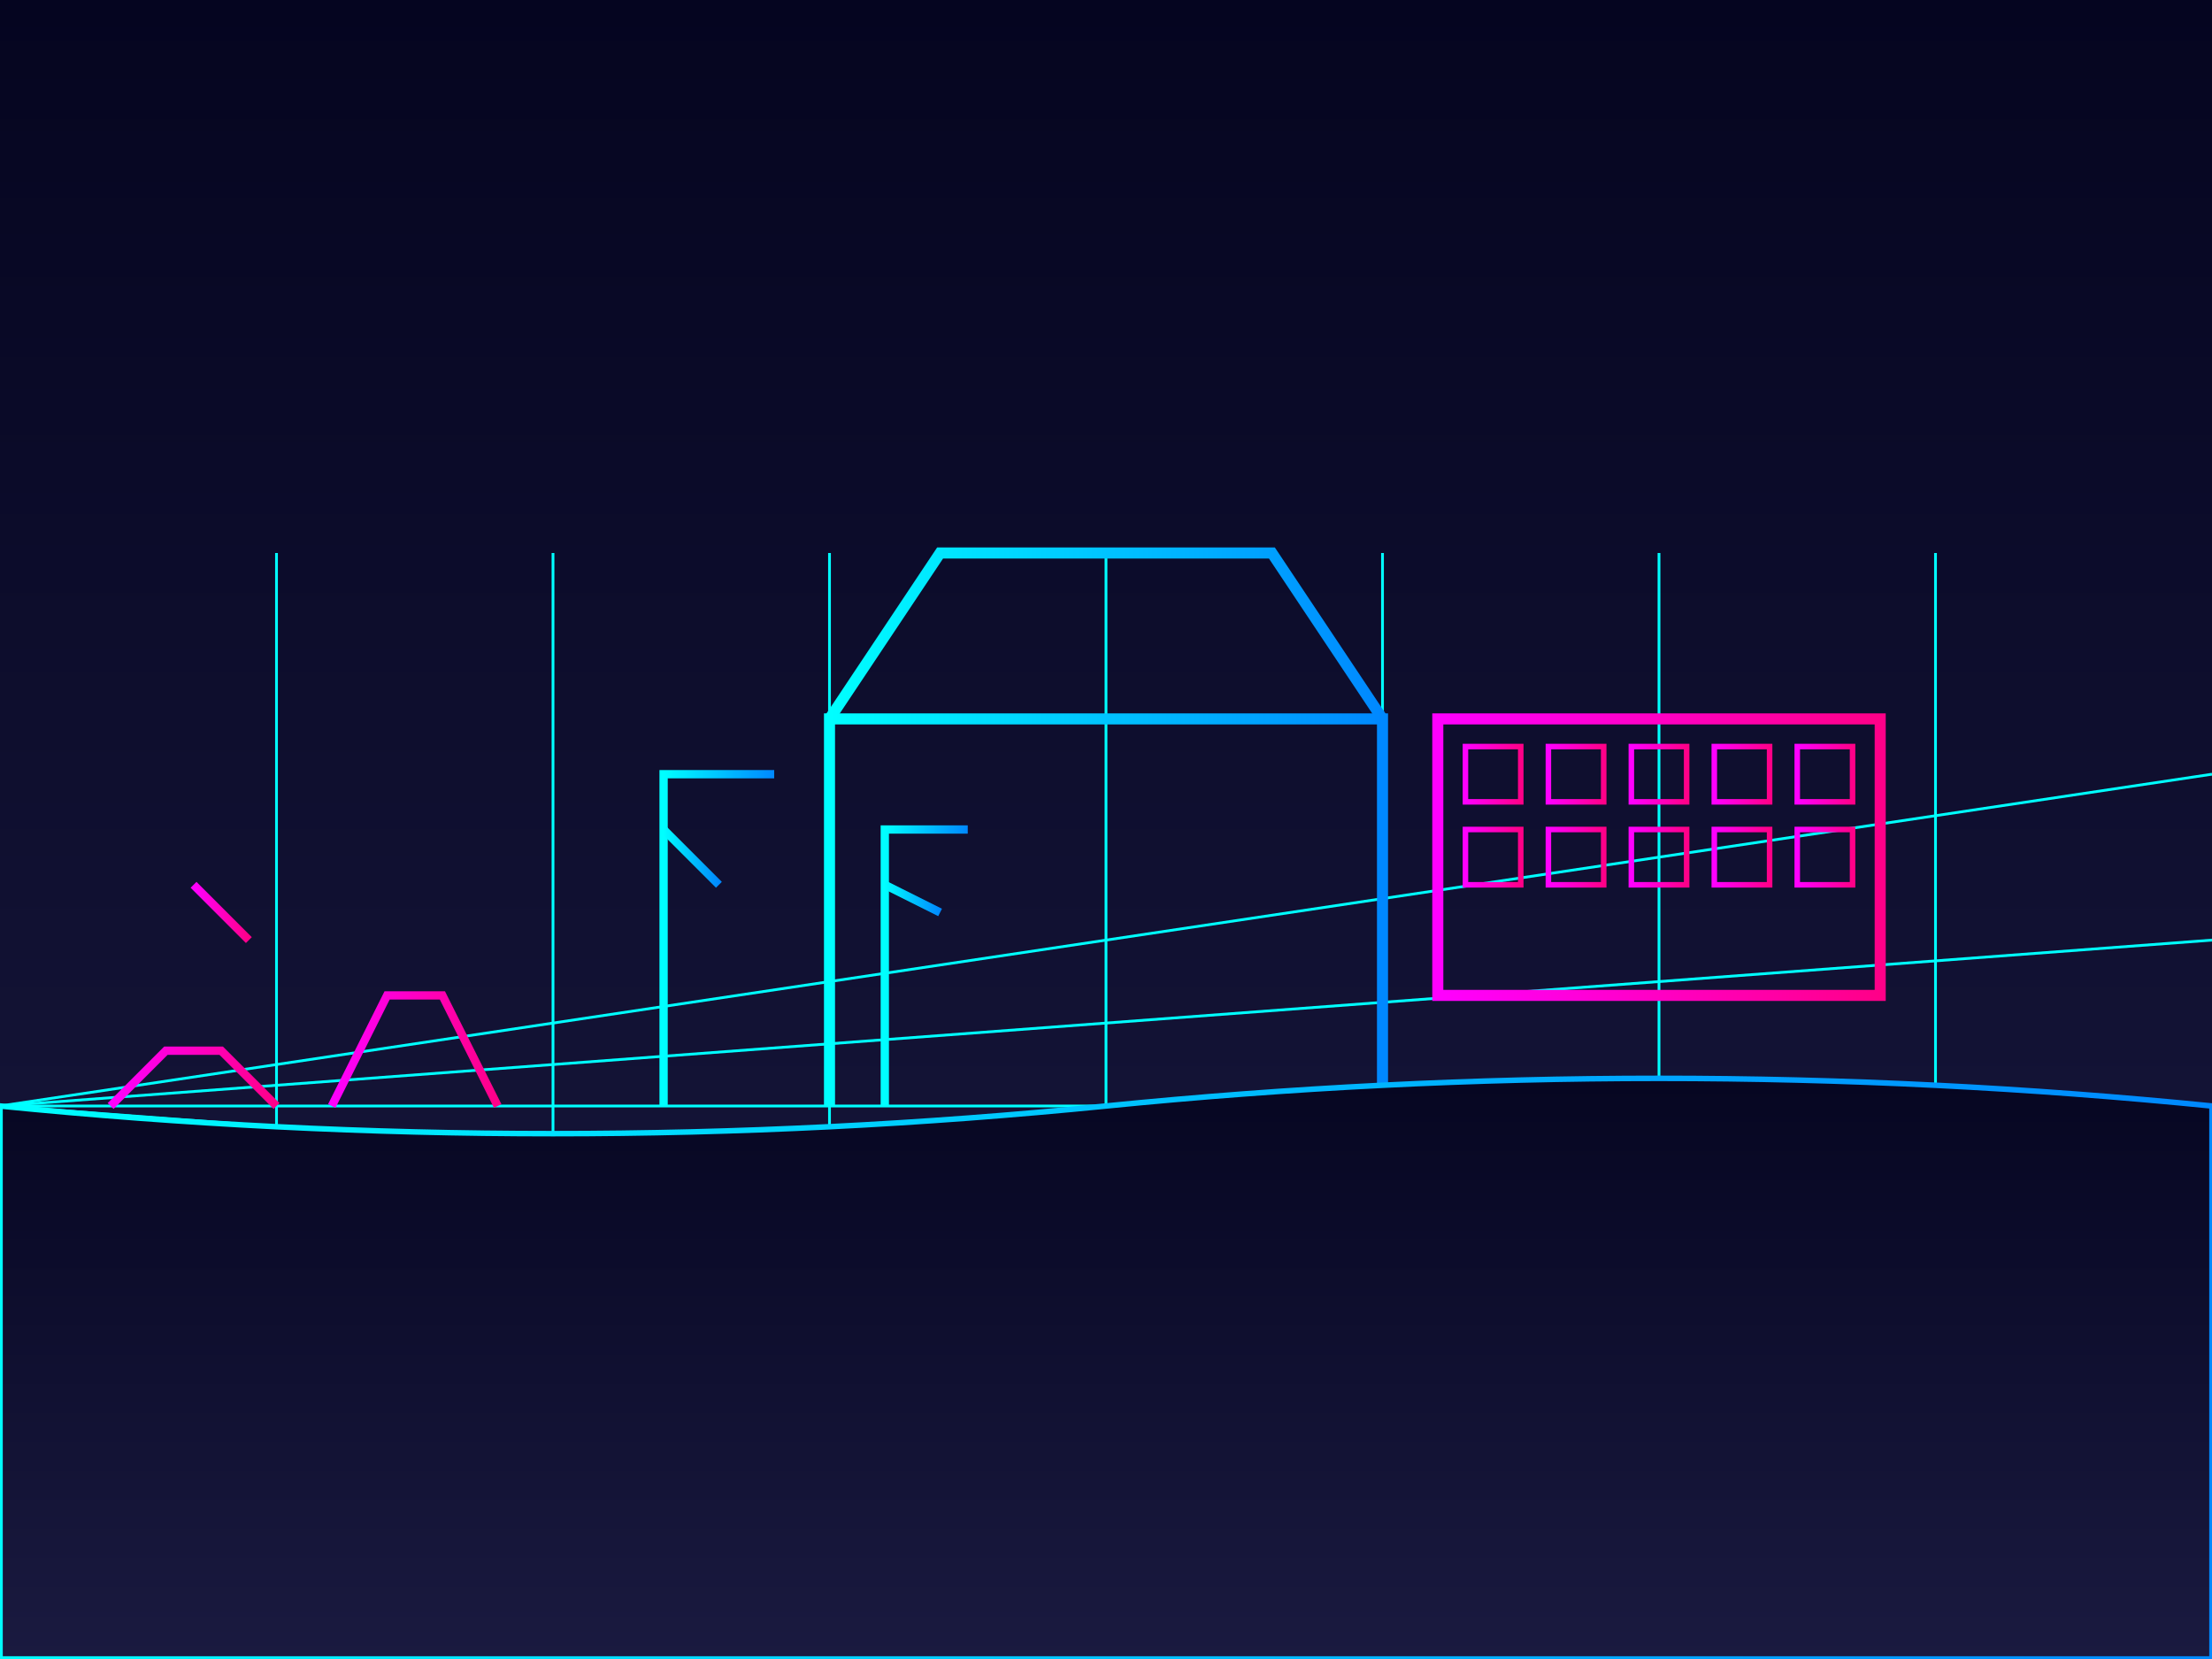 <svg xmlns="http://www.w3.org/2000/svg" width="400" height="300" viewBox="0 0 400 300">
  <defs>
    <linearGradient id="hamburg-sky" x1="0%" y1="0%" x2="0%" y2="100%">
      <stop offset="0%" stop-color="#050520" />
      <stop offset="100%" stop-color="#1a1a40" />
    </linearGradient>
    <linearGradient id="hamburg-neon-blue" x1="0%" y1="0%" x2="100%" y2="0%">
      <stop offset="0%" stop-color="#00ffff" />
      <stop offset="100%" stop-color="#0088ff" />
    </linearGradient>
    <linearGradient id="hamburg-neon-pink" x1="0%" y1="0%" x2="100%" y2="0%">
      <stop offset="0%" stop-color="#ff00ff" />
      <stop offset="100%" stop-color="#ff0088" />
    </linearGradient>
  </defs>
  
  <!-- Background -->
  <rect width="400" height="300" fill="url(#hamburg-sky)" />
  
  <!-- Grid lines -->
  <g>
    <line x1="0" y1="200" x2="400" y2="260" stroke="#00ffff" stroke-width="0.5" />
    <line x1="0" y1="200" x2="400" y2="230" stroke="#00ffff" stroke-width="0.5" />
    <line x1="0" y1="200" x2="400" y2="200" stroke="#00ffff" stroke-width="0.5" />
    <line x1="0" y1="200" x2="400" y2="170" stroke="#00ffff" stroke-width="0.5" />
    <line x1="0" y1="200" x2="400" y2="140" stroke="#00ffff" stroke-width="0.5" />
    
    <line x1="50" y1="100" x2="50" y2="260" stroke="#00ffff" stroke-width="0.5" />
    <line x1="100" y1="100" x2="100" y2="260" stroke="#00ffff" stroke-width="0.5" />
    <line x1="150" y1="100" x2="150" y2="260" stroke="#00ffff" stroke-width="0.5" />
    <line x1="200" y1="100" x2="200" y2="260" stroke="#00ffff" stroke-width="0.5" />
    <line x1="250" y1="100" x2="250" y2="260" stroke="#00ffff" stroke-width="0.5" />
    <line x1="300" y1="100" x2="300" y2="260" stroke="#00ffff" stroke-width="0.5" />
    <line x1="350" y1="100" x2="350" y2="260" stroke="#00ffff" stroke-width="0.5" />
  </g>
  
  <!-- Elbphilharmonie -->
  <g transform="translate(200,150)">
    <path d="M-50 50 L-50 -20 L50 -20 L50 50" fill="none" stroke="url(#hamburg-neon-blue)" stroke-width="2" />
    <path d="M-50 -20 L-30 -50 L30 -50 L50 -20" fill="none" stroke="url(#hamburg-neon-blue)" stroke-width="2" />
    <path d="M-30 -20 L-30 50" fill="none" stroke="url(#hamburg-neon-blue)" stroke-width="1" />
    <path d="M-10 -20 L-10 50" fill="none" stroke="url(#hamburg-neon-blue)" stroke-width="1" />
    <path d="M10 -20 L10 50" fill="none" stroke="url(#hamburg-neon-blue)" stroke-width="1" />
    <path d="M30 -20 L30 50" fill="none" stroke="url(#hamburg-neon-blue)" stroke-width="1" />
  </g>
  
  <!-- Harbor with ships and cranes -->
  <g transform="translate(100,180)">
    <path d="M-80 20 L-70 10 L-60 10 L-50 20" fill="none" stroke="url(#hamburg-neon-pink)" stroke-width="1.5" />
    <line x1="-65" y1="10" x2="-65" y2="-20" stroke="url(#hamburg-neon-pink)" stroke-width="1.5" />
    <line x1="-65" y1="-20" x2="-55" y2="-10" stroke="url(#hamburg-neon-pink)" stroke-width="1.5" />
    
    <path d="M-40 20 L-30 0 L-20 0 L-10 20" fill="none" stroke="url(#hamburg-neon-pink)" stroke-width="1.5" />
    <line x1="-25" y1="0" x2="-25" y2="-15" stroke="url(#hamburg-neon-pink)" stroke-width="1.5" />
    
    <!-- Cranes -->
    <path d="M20 20 L20 -40 L40 -40" fill="none" stroke="url(#hamburg-neon-blue)" stroke-width="1.5" />
    <line x1="20" y1="-30" x2="30" y2="-20" stroke="url(#hamburg-neon-blue)" stroke-width="1.5" />
    
    <path d="M60 20 L60 -30 L75 -30" fill="none" stroke="url(#hamburg-neon-blue)" stroke-width="1.5" />
    <line x1="60" y1="-20" x2="70" y2="-15" stroke="url(#hamburg-neon-blue)" stroke-width="1.5" />
  </g>
  
  <!-- Speicherstadt (Warehouse District) -->
  <g transform="translate(300,160)">
    <rect x="-40" y="-30" width="80" height="50" fill="none" stroke="url(#hamburg-neon-pink)" stroke-width="2" />
    <rect x="-35" y="-25" width="10" height="10" fill="none" stroke="url(#hamburg-neon-pink)" stroke-width="1" />
    <rect x="-20" y="-25" width="10" height="10" fill="none" stroke="url(#hamburg-neon-pink)" stroke-width="1" />
    <rect x="-5" y="-25" width="10" height="10" fill="none" stroke="url(#hamburg-neon-pink)" stroke-width="1" />
    <rect x="10" y="-25" width="10" height="10" fill="none" stroke="url(#hamburg-neon-pink)" stroke-width="1" />
    <rect x="25" y="-25" width="10" height="10" fill="none" stroke="url(#hamburg-neon-pink)" stroke-width="1" />
    
    <rect x="-35" y="-10" width="10" height="10" fill="none" stroke="url(#hamburg-neon-pink)" stroke-width="1" />
    <rect x="-20" y="-10" width="10" height="10" fill="none" stroke="url(#hamburg-neon-pink)" stroke-width="1" />
    <rect x="-5" y="-10" width="10" height="10" fill="none" stroke="url(#hamburg-neon-pink)" stroke-width="1" />
    <rect x="10" y="-10" width="10" height="10" fill="none" stroke="url(#hamburg-neon-pink)" stroke-width="1" />
    <rect x="25" y="-10" width="10" height="10" fill="none" stroke="url(#hamburg-neon-pink)" stroke-width="1" />
  </g>
  
  <!-- Water reflection -->
  <path d="M0 200 Q 100 210 200 200 Q 300 190 400 200 L 400 300 L 0 300 Z" fill="url(#hamburg-sky)" stroke="url(#hamburg-neon-blue)" stroke-width="1" />
  
  <!-- Roads and Ground line -->
  <line x1="0" y1="200" x2="400" y2="200" stroke="url(#hamburg-neon-blue)" stroke-width="1" />
</svg>